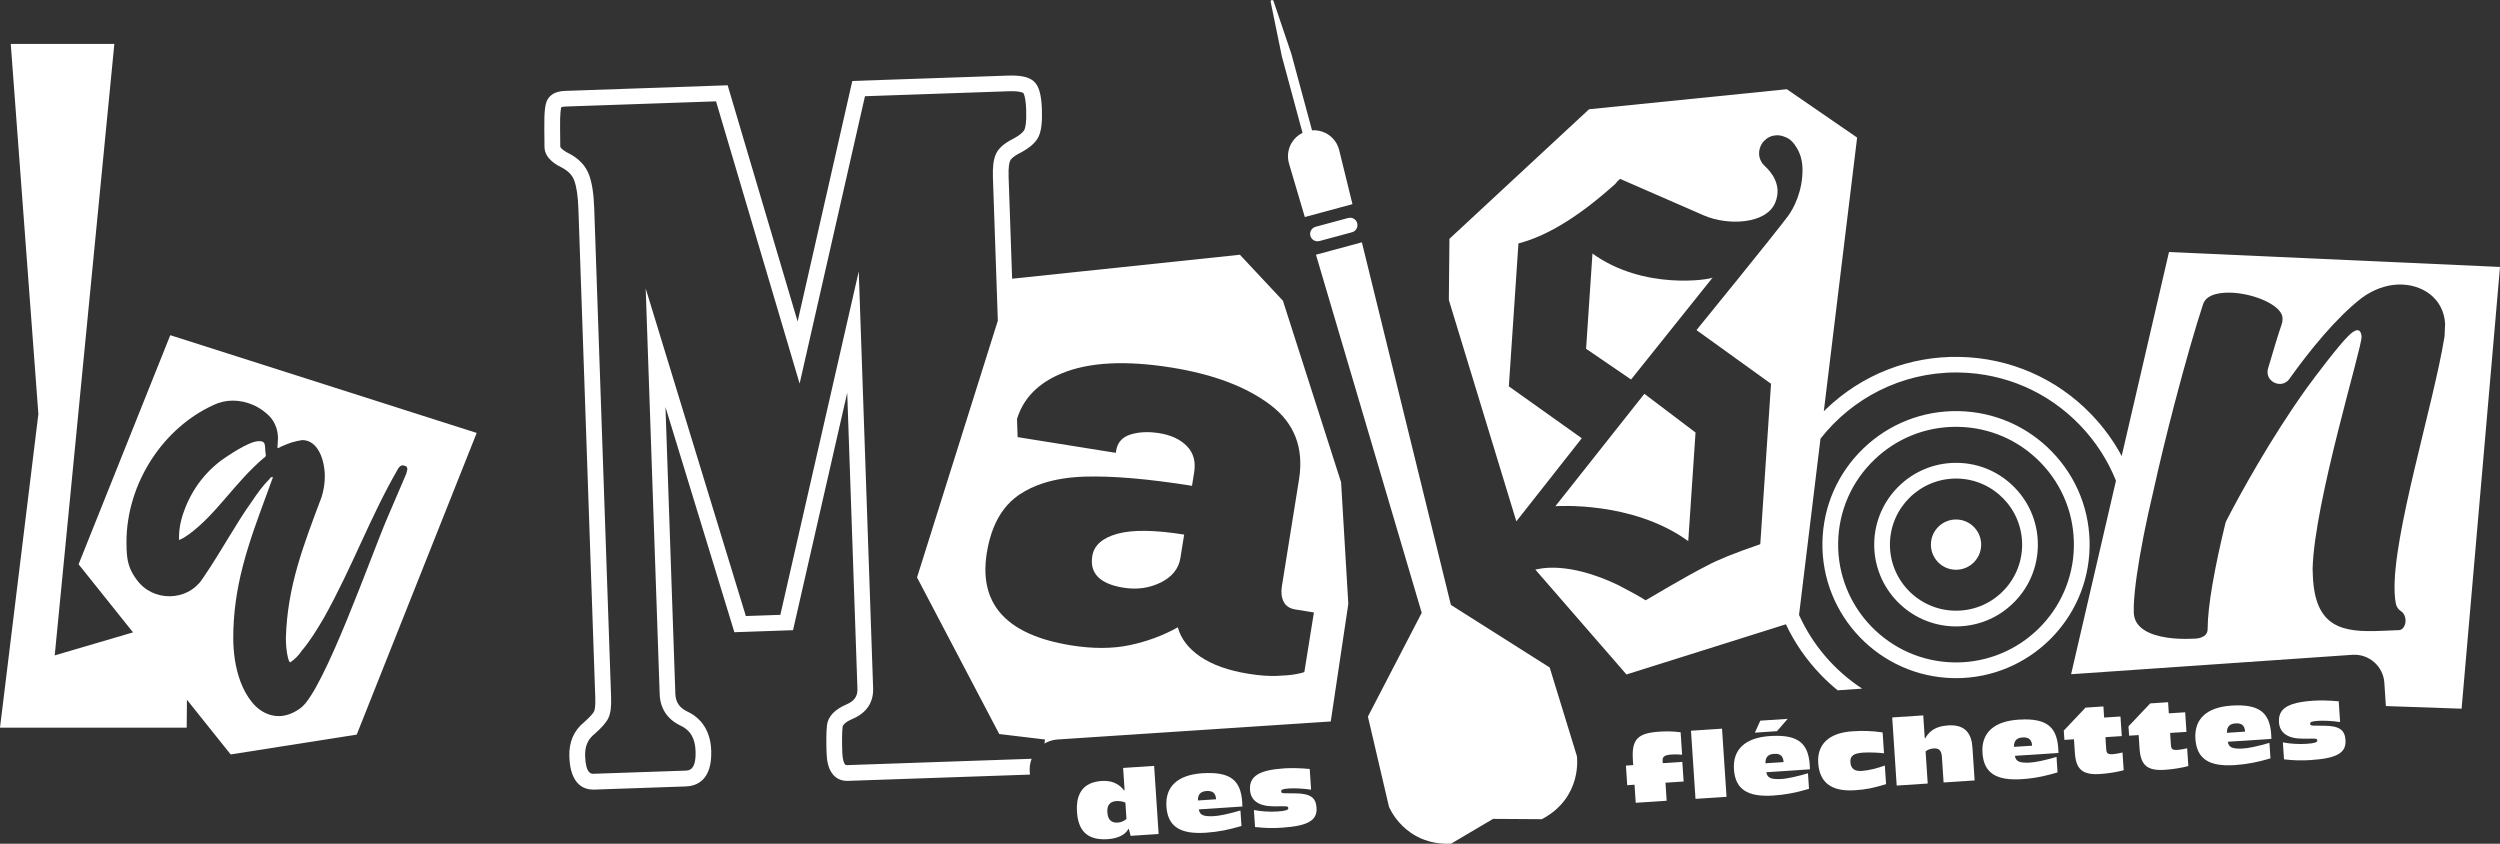<?xml version="1.0" encoding="utf-8"?>
<!-- Generator: Adobe Illustrator 26.0.0, SVG Export Plug-In . SVG Version: 6.00 Build 0)  -->
<svg version="1.1" id="Calque_1" xmlns="http://www.w3.org/2000/svg" xmlns:xlink="http://www.w3.org/1999/xlink" x="0px" y="0px"
	 viewBox="0 0 800 270" style="enable-background:new 0 0 800 270;" xml:space="preserve">
<rect x="0" y="0" width="800" height="270" fill="#333333" stroke="none"/>
<style type="text/css">
	.st0{fill:#FFFFFF;}
</style>
<g>
	<g>
		<g>
			<path class="st0" d="M633.97,174.43c0.08-4.44-3.45-8.11-7.89-8.19c-4.44-0.08-8.11,3.45-8.19,7.89
				c-0.08,4.44,3.45,8.11,7.89,8.19C630.22,182.4,633.89,178.87,633.97,174.43z"/>
			<path class="st0" d="M625.94,200.45c6.81,0,13.23-2.59,18.15-7.32c2.52-2.42,4.49-5.27,5.85-8.38c1.36-3.11,2.1-6.49,2.17-9.98
				c0.13-6.99-2.47-13.61-7.32-18.65c-4.85-5.04-11.37-7.88-18.37-8.01c-0.17,0-0.33,0-0.5,0c-14.21,0-25.9,11.42-26.17,25.68
				c-0.27,14.43,11.25,26.39,25.69,26.66C625.6,200.45,625.77,200.45,625.94,200.45z M604.78,173.88
				c0.22-11.52,9.66-20.74,21.14-20.74c0.14,0,0.27,0,0.41,0c11.53,0.22,20.75,9.66,20.75,21.13c0,0.14,0,0.27,0,0.41
				c-0.11,5.65-2.41,10.91-6.47,14.83c-4.07,3.92-9.42,6.01-15.07,5.91C613.87,195.2,604.56,185.54,604.78,173.88z"/>
			<path class="st0" d="M625.94,217.01c11.6,0,22.17-4.66,29.9-12.23c7.73-7.57,12.61-18.05,12.83-29.69
				c0.22-11.41-4.03-22.22-11.95-30.45c-7.92-8.22-18.57-12.87-29.99-13.08c-11.42-0.21-22.23,4.03-30.46,11.94
				c-8.22,7.92-12.87,18.56-13.09,29.97c-0.44,23.56,18.37,43.08,41.94,43.53C625.39,217.01,625.66,217.01,625.94,217.01z
				 M588.21,173.57c0.19-10.07,4.29-19.46,11.55-26.44c7.08-6.82,16.34-10.55,26.15-10.55c0.24,0,0.49,0,0.73,0.01
				c10.07,0.19,19.47,4.29,26.46,11.54c6.99,7.25,10.73,16.79,10.54,26.86c-0.39,20.54-17.23,36.99-37.7,36.99
				c-0.24,0-0.48,0-0.72-0.01C604.42,211.58,587.82,194.36,588.21,173.57z"/>
			<path class="st0" d="M540.24,173.16l2.33-34.76l-16.37-12.38l-28.48,35.97C497.72,161.99,522.29,160.13,540.24,173.16z"/>
			<path class="st0" d="M509.59,81.13l-2.04,30.48l14.39,9.83l26.11-32.63C547.28,89.48,525.95,92.97,509.59,81.13z"/>
			<path class="st0" d="M84.4,146.54c0.34-0.17,0.67-0.51,0.67-0.84c-0.51-3.03,0.33-4.54-2.19-4.54c-3.37,0-10.44,5.05-11.95,6.06
				c-6.06,4.54-10.1,10.43-12.46,17.5c-0.67,2.19-1.18,4.54-1.18,6.9v1.18c1.35-0.5,2.19-1.18,3.2-1.85
				C69.42,164.37,74.97,154.61,84.4,146.54z"/>
			<path class="st0" d="M55.43,107.56L55.43,107.56l-0.94-0.3l-29.34,73.31l0,0l0,0l17.42,21.79l-25.06,7.37L36.59,14.05h0l0,0H3.44
				l8.84,118.44L0,232.86h0l0,0h59.74l0.08-8.94l13.99,17.5l16.38-2.58l23.96-3.77l38.39-96.53L55.43,107.56L55.43,107.56z
				 M74.47,128.2c4.38,0,8.92,1.85,12.12,5.38c1.68,2.02,2.36,4.38,2.36,6.73l-0.17,3.03h0.17c0.5,0,0.67-0.34,1.18-0.5
				c2.69-1.18,3.7-1.51,6.57-2.02c5.05,0,7.24,6.39,7.24,11.61c0,2.19-0.34,4.37-1.01,6.56c-5.89,15.65-10.94,28.6-11.45,45.09
				c0,2.19,0.17,4.37,0.67,6.39c0.17,0.51,0.17,1.01,0.67,1.52c1.51-1.01,2.69-2.19,3.7-3.7c2.86-3.37,5.05-7.07,7.24-10.77
				c9.26-16.66,14.48-31.63,23.57-47.44c0.5-0.84,1.01-1.18,1.51-1.18c1.01,0.17,1.51,0.33,1.51,1.34l-0.34,1.35l-6.06,14.13
				c-4.88,11.27-20.2,55.02-27.61,60.74c-2.19,1.68-4.71,2.69-7.07,2.69c-1.01,0-2.01-0.15-2.97-0.45l0,0l0,0
				c-2.08-0.64-4-1.97-5.61-3.92c-1.56-1.91-2.77-4.12-3.67-6.48c-1.73-4.51-2.38-9.58-2.38-14.22c0-1.86,0.06-3.68,0.18-5.47
				c1.07-16.49,6.83-30.19,12.44-45.67v-0.34c-0.51,0-0.84,0.34-1.01,0.67c-2.19,2.19-3.87,4.54-5.56,7.07
				c-5.29,7.36-9.81,15.95-15.31,24.01l0,0c-0.28,0.41-0.56,0.82-0.84,1.23c-2.36,3.36-6.23,5.22-10.27,5.22
				c-4.04,0-7.91-1.68-10.6-5.38c-0.98-1.33-1.67-2.58-2.15-3.85c-0.91-2.42-1.05-4.9-1.05-8.1c0-9.42,2.97-18.74,8.12-26.61
				c4.88-7.46,11.71-13.61,19.82-17.3C70.26,128.7,72.28,128.2,74.47,128.2z"/>
			<path class="st0" d="M357.58,170.8c-4.82,1.33-7.5,3.71-8.05,7.14c-0.89,5.54,2.43,8.91,9.97,10.12
				c4.32,0.69,8.3,0.14,11.94-1.66c3.64-1.8,5.74-4.42,6.29-7.85l1.2-7.48C369.51,169.56,362.4,169.48,357.58,170.8z"/>
			<path class="st0" d="M410.54,96.24L410.54,96.24l-13.77-14.72l-55.11,5.8l-17.78,1.87l-1.13-32.66
				c-0.11-3.25,0.27-4.61,0.51-5.13c0.15-0.34,0.78-1.26,3.19-2.47l0.04-0.02c3.12-1.64,5.07-3.4,5.94-5.37
				c0.8-1.82,1.11-4.52,0.98-8.52c-0.17-4.77-0.96-7.54-2.58-8.99c-1.56-1.39-4.16-1.97-8.18-1.84l-49.91,1.72l-17.5,76.97
				l-22.39-75.59l-52.09,1.8c-3.66,0.12-5.15,1.8-5.76,3.19c-0.45,1.03-0.9,2.9-0.82,8.99l0.06,5.83l0,0.06
				c0.13,3.78,4.2,5.8,5.59,6.49c2.01,1.07,3.3,2.4,3.92,4.08c0.75,2.02,1.2,5.09,1.34,9.13l5.4,156.43
				c0.11,3.08-0.26,4.1-0.38,4.34c-0.16,0.34-0.79,1.34-3.14,3.43c-3.34,2.68-4.95,6.41-4.78,11.09c0.31,9.06,4.77,10.52,7.61,10.52
				c0.1,0,0.19,0,0.29,0l29.41-1.01c3.17-0.11,8.43-1.75,8.09-11.48c-0.21-5.97-2.89-10.3-7.77-12.55
				c-2.44-1.19-3.62-2.98-3.71-5.63l-3.16-91.74l22.05,72.05l18.77-0.65l17.34-75.98l3.27,94.72c0.08,2.37-0.96,3.9-3.38,4.96
				c-3.91,1.65-6.05,3.92-6.37,6.74c-0.22,2-0.26,4.9-0.13,8.85c0.09,2.7,0.6,4.73,1.55,6.21c1.17,1.83,3.02,2.79,5.21,2.72
				l58.32-2.01l-0.07-1c-0.09-1.43,0.13-2.8,0.61-4.06l-59.03,2.03c-0.45,0.02-0.6-0.09-0.8-0.4c-0.25-0.39-0.68-1.39-0.76-3.68
				c-0.13-3.65-0.09-6.38,0.1-8.12c0.09-0.84,1.31-1.82,3.34-2.67l0.02-0.01c4.35-1.89,6.57-5.26,6.41-9.75l-4.6-133.36
				l-25.09,109.9l-11.04,0.38L206.62,92.31l4.48,129.84c0.16,4.54,2.43,7.99,6.57,10l0.05,0.02c3.17,1.45,4.72,4.04,4.86,8.16
				c0.21,6.15-2.12,6.24-3.23,6.27l-29.41,1.01c-0.68,0.02-2.5,0.08-2.7-5.66c-0.11-3.07,0.86-5.36,2.95-7.03l0.1-0.08
				c2.33-2.06,3.72-3.67,4.39-5.06c0.7-1.46,0.98-3.59,0.87-6.69l-5.4-156.43c-0.16-4.65-0.7-8.15-1.65-10.71
				c-1.06-2.86-3.19-5.15-6.33-6.8l-0.07-0.03c-2.27-1.11-2.79-1.96-2.81-2.15l-0.06-5.79c-0.07-5.06,0.27-6.52,0.37-6.85
				c0.15-0.08,0.55-0.21,1.34-0.24l48.19-1.66l26.75,90.32l20.91-91.96l46.03-1.59c3.55-0.12,4.52,0.47,4.64,0.55
				c0.1,0.13,0.77,1.18,0.92,5.42c0.14,4.1-0.28,5.71-0.55,6.31c-0.18,0.4-0.89,1.49-3.66,2.95c-2.85,1.44-4.65,3.03-5.48,4.86
				c-0.76,1.66-1.07,4.08-0.96,7.4l1.58,45.91v0l-25.86,82.18l26.31,50.11l14.64,1.75c0,0.18-0.18,1.13-0.18,1.3
				c0.24-0.15,0.49-0.28,0.75-0.4c1.07-0.51,2.25-0.83,3.5-0.91l87.37-5.76l5.62-37.61l-2.31-38.92L410.54,96.24z M417.39,215.07
				c-0.37,0.17-1.28,0.39-2.75,0.67c-1.47,0.28-3.51,0.46-6.14,0.55c-2.63,0.09-5.6-0.13-8.93-0.67c-6.43-1.03-11.56-2.85-15.4-5.45
				c-3.85-2.6-6.27-5.75-7.27-9.43c-4.75,2.65-9.88,4.55-15.41,5.71c-5.53,1.16-11.78,1.18-18.76,0.06
				c-0.64-0.1-1.26-0.21-1.88-0.33h0c-5.13-0.96-9.49-2.35-13.07-4.18c-1.95-0.99-3.66-2.11-5.15-3.36
				c-6.08-5.09-8.36-12.32-6.86-21.67c0.94-5.86,2.81-10.59,5.62-14.2c1.28-1.64,2.75-3.05,4.41-4.22c0.16-0.11,0.31-0.22,0.47-0.32
				c2.18-1.47,4.66-2.66,7.43-3.56c3.9-1.28,8.38-1.99,13.44-2.15c8.91-0.27,20.34,0.71,34.3,2.94l0.69-4.32
				c0.55-3.43-0.22-6.23-2.32-8.38c-2.1-2.15-5.03-3.53-8.8-4.14c-3.44-0.55-6.5-0.42-9.18,0.4c-2.69,0.82-4.25,2.56-4.67,5.22
				l-0.1,0.67l-21.79-3.49l-9.63-1.54l-0.2-5.8c1.83-6.02,5.94-10.59,12.32-13.71c0.64-0.31,1.3-0.61,1.98-0.89
				c8.7-3.6,20.43-4.22,35.16-1.86c13.4,2.15,23.96,6.14,31.66,11.98c7.7,5.84,10.74,13.79,9.12,23.87l-5.49,34.22
				c-0.3,1.88-0.11,3.5,0.58,4.86c0.69,1.36,1.92,2.18,3.7,2.47l5.98,0.96L417.39,215.07z"/>
			<path class="st0" d="M410.19,18.02l6.62,24.5c-0.97,0.48-1.87,1.14-2.61,1.99c-1.87,2.14-2.52,5.09-1.72,7.82l5.06,17.12
				l15.25-4.12l-4.26-17.33c-0.68-2.76-2.73-4.98-5.43-5.88c-1.07-0.36-2.17-0.49-3.25-0.41l-6.62-24.5l-5.7-16.86
				c-0.08-0.25-0.34-0.39-0.58-0.33c-0.24,0.06-0.39,0.32-0.34,0.57L410.19,18.02z"/>
			<path class="st0" d="M431.4,69.76l-10.41,2.81c-1.28,0.35-2.03,1.68-1.65,2.95c0.3,1.03,1.24,1.69,2.27,1.69
				c0.2,0,0.41-0.03,0.62-0.08l10.41-2.81c1.24-0.33,1.99-1.6,1.68-2.85c-0.27-1.08-1.23-1.8-2.29-1.8
				C431.81,69.68,431.61,69.71,431.4,69.76z"/>
			<path class="st0" d="M495.9,213.6L495.9,213.6L495.9,213.6l-31.61-20.02L435.8,77.54l-14.69,3.97l33.84,114.59l-17.22,33.21
				l6.74,28.85c0,0,4.94,12.42,19.86,11.83l13.45-7.95l15.62,0.1c13.19-7,11.2-20.21,11.2-20.21L495.9,213.6z"/>
			<path class="st0" d="M538.34,243.8l-6.25,0.41l-0.05-0.7c-0.09-1.37,0.55-1.91,2.91-2.07c1.08-0.07,2.17-0.05,3.32,0.07
				l-0.47-7.18c-1.17-0.17-2.42-0.26-3.71-0.28c-1-0.01-2.03,0.01-3.05,0.08c-6.86,0.45-8.97,2.29-8.52,9.06l0.11,1.63L520.3,245
				l0.41,6.27l0.69-0.05l1.65-0.11l0.38,5.78l9.9-0.65l-0.38-5.78l5.81-0.38L538.34,243.8z"/>
			
				<rect x="541.71" y="233.49" transform="matrix(0.998 -0.066 0.066 0.998 -14.919 36.56)" class="st0" width="9.95" height="21.85"/>
			<polygon class="st0" points="568.63,233.98 572.06,230.03 564.49,230.53 563.3,230.61 561.56,234.45 566.36,234.13 			"/>
			<path class="st0" d="M579.17,246.18c-0.01-0.58-0.04-1.11-0.06-1.43c-0.45-6.76-3.58-9.65-12.03-9.25
				c-0.24,0.01-0.48,0.02-0.72,0.04c-7.97,0.53-11.91,4.33-11.5,10.63c0.42,6.36,4.28,8.95,12.61,8.4c3.85-0.25,7.09-0.89,10.89-2
				h0.01c0.17-0.05,0.34-0.1,0.51-0.16l-0.33-4.96c-1.68,0.49-3.23,0.9-4.61,1.21c-1.7,0.37-3.13,0.6-4.21,0.64
				c-3.13,0.09-4.19-0.4-4.51-2.19l7.65-0.51L579.17,246.18z M564.94,244.25c-0.05-2.11,1.01-2.91,2.76-3.02
				c2.02-0.13,2.92,0.72,3.05,2.64L564.94,244.25z"/>
			<path class="st0" d="M595.77,246.7c-2.28,0.15-3.51-0.71-3.64-2.75c-0.14-2.04,0.95-2.9,4.08-3.11c2.1-0.14,4.84,0,6.67,0.21
				l-0.44-6.68c-3.55-0.5-6.11-0.59-9.73-0.35c-7.42,0.49-11.28,4.14-10.88,10.16c0.41,6.22,4.21,9.19,11.69,8.7
				c3.56-0.24,5.68-0.64,10.02-1.95l-0.39-5.95C600.7,245.84,597.9,246.56,595.77,246.7z"/>
			<path class="st0" d="M629.58,234.25c-1.32-1.65-3.41-2.31-6.24-2.12c-2.24,0.15-3.96,0.74-5.25,1.73c0,0,0,0,0,0
				c-0.82,0.63-1.48,1.42-1.99,2.36l-0.18,0.01l-0.18-2.72l-0.3-4.58l-9.93,0.65l0.08,1.27l1.35,20.53l9.93-0.65l-0.68-10.27
				c0.44-0.44,1.44-0.89,2.55-0.96c1.75-0.12,2.53,0.65,2.67,2.69l0.54,8.2l9.93-0.65l-0.69-10.45
				C631.06,237.08,630.51,235.42,629.58,234.25z"/>
			<path class="st0" d="M658.64,239.5c-0.42-6.39-3.24-9.32-10.69-9.29c-0.65,0-1.34,0.03-2.06,0.08c-3.9,0.26-6.84,1.3-8.77,3.04
				c-2.02,1.81-2.94,4.38-2.73,7.6c0.42,6.36,4.28,8.95,12.61,8.4c2.33-0.15,4.44-0.45,6.59-0.91c1.56-0.33,3.13-0.75,4.82-1.25
				l-0.25-3.84l-0.07-1.12c-3.74,1.1-6.86,1.77-8.82,1.84c-3.13,0.09-4.19-0.4-4.51-2.19l13.96-0.92
				C658.69,240.35,658.66,239.82,658.64,239.5z M644.47,239c-0.05-2.11,1.01-2.91,2.76-3.02c2.01-0.13,2.92,0.72,3.05,2.64
				L644.47,239z"/>
			<path class="st0" d="M676.18,241.33c-1.75,0.11-2.1-0.3-2.19-1.59l-0.25-3.85l5.23-0.34l-0.42-6.27l-5.23,0.34l-0.19-2.96
				l-0.04-0.6l-5.72,0.38c-2.33,2.44-4.63,4.91-6.96,7.35l0.2,2.98l3.06-0.2l0.04,0.59v0l0.25,3.75c0.35,5.4,2.55,7.13,8.07,6.77
				c2.48-0.16,5.15-0.57,7.55-1.2l-0.38-5.69C678.47,241.01,676.96,241.28,676.18,241.33z"/>
			<path class="st0" d="M696.88,239.97c-1.75,0.11-2.1-0.3-2.19-1.58l-0.25-3.85l5.23-0.34l-0.42-6.27l-5.23,0.34l-0.23-3.56
				l-5.72,0.38c-2.33,2.44-4.63,4.91-6.96,7.35l0.2,2.98l3.06-0.2l0.29,4.35c0.36,5.4,2.55,7.13,8.07,6.77
				c2.48-0.17,5.15-0.57,7.54-1.2l-0.38-5.69C699.17,239.64,697.66,239.92,696.88,239.97z"/>
			<path class="st0" d="M726.78,235.01c-0.46-6.95-3.76-9.81-12.75-9.21c-7.97,0.53-11.91,4.33-11.5,10.63
				c0.42,6.36,4.29,8.95,12.61,8.4c4.03-0.27,7.39-0.96,11.41-2.16l-0.33-4.96c-3.74,1.1-6.86,1.77-8.82,1.84
				c-3.13,0.09-4.19-0.4-4.51-2.19l13.96-0.92C726.84,235.85,726.8,235.33,726.78,235.01z M712.62,234.5
				c-0.05-2.11,1.01-2.91,2.76-3.02c2.01-0.13,2.92,0.72,3.05,2.64L712.62,234.5z"/>
			<path class="st0" d="M743.55,232.23l-2.88-0.02c-1.12-0.01-1.39-0.11-1.42-0.58c-0.04-0.61,0.53-0.83,2.52-0.96
				c1.87-0.12,4.4,0,7.06,0.38l-0.37-5.61l-0.07-1.02c-3.1-0.29-5.86-0.35-8.19-0.19c-2.12,0.14-3.9,0.38-5.37,0.74h-0.02
				c-4.1,1.01-5.75,2.94-5.54,6.16c0.23,3.47,2.9,5.26,7.68,5.24l3.31-0.01c0.97-0.01,1.24,0.12,1.27,0.59
				c0.04,0.61-0.94,0.91-3.53,1.08c-2.39,0.16-5.31-0.03-7.48-0.47l0.36,5.43c3.28,0.37,5.69,0.42,8.58,0.23
				c8.5-0.56,11.37-2.39,11.1-6.39C750.35,233.6,748.65,232.24,743.55,232.23z"/>
			<path class="st0" d="M359.4,245.74l0.47,7.15l-0.18,0.01c-1.7-2.17-3.99-3.19-7.15-2.99c-1.15,0.08-2.17,0.28-3.05,0.59
				c-3.71,1.32-5.17,4.67-4.86,9.31c0.03,0.45,0.07,0.89,0.13,1.3c0.74,5.3,3.78,7.82,9.74,7.42c3.5-0.23,5.7-1.58,6.56-3.24
				l0.18-0.01l0.56,2.19l8.96-0.59l-1.44-21.8L359.4,245.74z M357.71,263.23c-2.01,0.13-3.19-0.81-3.36-3.33
				c-0.15-2.3,0.89-3.43,2.9-3.56c0.99-0.06,2.24,0.15,2.88,0.51l0.34,5.22C359.78,262.69,358.79,263.16,357.71,263.23z"/>
			<path class="st0" d="M397.5,256.65c-0.46-6.94-3.75-9.8-12.75-9.21c-7.97,0.53-11.91,4.33-11.5,10.63
				c0.42,6.36,4.28,8.95,12.61,8.4c4.03-0.27,7.38-0.96,11.41-2.16l-0.33-4.96c-3.74,1.1-6.86,1.77-8.82,1.84
				c-3.13,0.09-4.19-0.4-4.51-2.19l13.96-0.92C397.56,257.5,397.53,256.97,397.5,256.65z M383.34,256.15
				c-0.05-2.11,1.01-2.91,2.76-3.02c2.01-0.13,2.92,0.72,3.05,2.64L383.34,256.15z"/>
			<path class="st0" d="M414.27,253.87l-2.88-0.02c-1.12-0.01-1.39-0.11-1.42-0.58c-0.04-0.61,0.53-0.83,2.52-0.96
				c1.87-0.12,4.4,0,7.06,0.38l-0.44-6.62c-3.1-0.29-5.86-0.35-8.19-0.19c-8.06,0.53-11.21,2.53-10.92,6.9
				c0.23,3.47,2.9,5.26,7.68,5.24l3.31-0.01c0.97-0.01,1.24,0.12,1.27,0.59c0.04,0.61-0.94,0.91-3.53,1.08
				c-2.4,0.16-5.31-0.03-7.48-0.47l0.36,5.43c3.28,0.37,5.69,0.42,8.58,0.22c8.49-0.56,11.37-2.39,11.1-6.39
				C421.08,255.24,419.37,253.89,414.27,253.87z"/>
		</g>
		<path class="st0" d="M694.08,80.65l-15.14,65.27c-2.58-4.81-5.84-9.28-9.72-13.32c-11.14-11.56-26.11-18.09-42.17-18.39
			c-16.05-0.31-31.26,5.66-42.82,16.79c-0.21,0.2-0.41,0.4-0.61,0.6l3.13-25.74l7.53-61.84l-22.49-15.47l-63.29,6.41l-44.68,41.46
			l-0.19,19.57l21.6,70.84l20.94-26.59l-23.34-16.61l3.07-45.73c8.75-2.27,18.45-8.07,29.11-17.39l1.71-1.5
			c0.19-0.16,0.48-0.5,0.87-1.02l0.85-0.75l26.9,11.74c7.48,3.23,19.82,2.83,22.72-4.11c2.39-5.7-1.45-10.03-3.24-11.65
			c-1.08-0.97-1.8-2.3-1.9-3.75c-0.01-0.13-0.01-0.27-0.01-0.4c0-0.8,0.17-1.55,0.46-2.24c0.03-0.08,0.07-0.16,0.11-0.24
			c0,0,0,0,0,0c0.04-0.08,0.07-0.16,0.12-0.24c0.08-0.15,0.18-0.3,0.27-0.46c0.06-0.09,0.12-0.18,0.19-0.27
			c0.03-0.04,0.06-0.08,0.1-0.12c0.07-0.09,0.14-0.18,0.22-0.26c0,0,0,0,0,0c0.07-0.08,0.15-0.17,0.23-0.24
			c0.02-0.02,0.04-0.04,0.06-0.06c0.18-0.18,0.37-0.34,0.55-0.48c0.08-0.06,0.17-0.12,0.25-0.18c0.71-0.49,1.46-0.78,2.08-0.87
			c0.02-0.01,0.05-0.01,0.08-0.01c0.35-0.07,0.72-0.11,1.09-0.11c0.78,0,1.52,0.15,2.2,0.43c2.19,0.71,3.17,2.28,3.73,3.1
			c1.46,2.13,2.11,4.69,2.15,7.23c0.11,7.07-2.84,12.67-4.6,15.04c-4.33,5.84-29.32,36.54-29.32,36.54l23.74,17.1v0l0.11,0.07
			l-3.44,51.34c-4.04,1.38-7.51,2.66-10.41,3.83c-2.76,1.12-5,2.14-6.72,3.08c-6.31,3.16-19.55,11.05-19.55,11.05
			c-1.89-1.2-4.82-2.83-8.81-4.89c-16.47-7.84-25.31-5.14-26.49-4.94l29.16,33.56l31.24-9.83l19.78-6.23
			c2.76,5.88,6.51,11.33,11.15,16.15c1.71,1.78,3.53,3.45,5.41,4.98l7.84-0.54c-8.8-5.75-15.85-13.94-20.2-23.59l6.87-56.41
			c10.11-12.89,25.82-21.17,43.36-21.17c0.35,0,0.7,0,1.05,0.01c14.71,0.28,28.43,6.26,38.63,16.86c5.02,5.21,8.9,11.24,11.51,17.77
			l-14.36,61.92l90-6.21c5.3-0.37,9.89,3.64,10.24,8.94l0.49,7.46l24.23,0.84L800,85.42L694.08,80.65z M782.41,104.07l-0.14,3.31
			c0,0.16-0.02,0.31-0.05,0.47c-3.53,21.77-16.69,63.64-15.94,81.66c0.06,1.45,0.18,2.69,0.39,3.67c0.21,1.02,0.84,1.9,1.72,2.46
			c0.87,0.54,1.35,1.76,1.39,2.79c0.06,1.56-0.81,3.16-2.06,3.21l-5.93,0.24c-12.17,0.51-20.98-1-21.67-17.53l-0.08-2.05
			c0-0.09,0-0.18,0-0.26c0.44-21.02,15.8-70.82,15.66-74.25c-0.06-1.56-0.72-2.16-1.34-2.13c-0.93,0.04-2.14,1.03-3.04,2
			c-2.71,2.61-10.12,12.29-13.37,16.8c-11.33,15.84-21.36,34.03-25.53,42.22c-0.13,0.27-0.24,0.55-0.31,0.84
			c-3.41,14.02-5.65,26.43-5.66,33.54c0.08,2.05-1.26,2.78-2.96,3.19c-0.23,0.05-0.46,0.08-0.69,0.09l-1.52,0.06
			c-2.48,0.1-5.22,0.03-7.81-0.36c-5.57-0.82-10.46-3.04-10.66-7.93c-0.03-0.67-0.02-1.44,0-2.29c0.17-5.06,1.32-13.13,3.17-22.5
			c0.87-4.41,1.89-9.1,3.04-13.91c2.05-9.32,4.45-19.12,6.84-28.26v0c3.42-13.12,6.82-24.84,9.11-31.75
			c0.84-2.54,3.6-3.59,7.35-3.74c6.58-0.27,15.46,2.73,17.66,6.63c0.41,0.73,0.52,1.57,0.39,2.39l-0.07,0.48
			c-0.04,0.24-0.1,0.47-0.18,0.69c-0.87,2.43-2.54,7.91-4.34,14.04c-1.24,4.23,4.44,6.9,6.91,3.25c0.05-0.08,0.1-0.15,0.15-0.22
			c6.2-8.7,14.82-19.36,23-25.64c3.64-2.65,7.64-4.06,11.39-4.22c7.73-0.32,14.76,4.3,15.21,12.6
			C782.41,103.79,782.41,103.93,782.41,104.07z"/>
		<path class="st0" d="M563.58,46.38c-0.08,0.15-0.15,0.32-0.22,0.48C563.43,46.7,563.5,46.54,563.58,46.38z"/>
		<path class="st0" d="M563.86,45.93c-0.1,0.15-0.19,0.3-0.27,0.46C563.67,46.23,563.76,46.08,563.86,45.93z"/>
		<path class="st0" d="M565.21,44.48c-0.19,0.15-0.38,0.31-0.56,0.48C564.83,44.79,565.01,44.63,565.21,44.48z"/>
		<path class="st0" d="M564.05,45.66c-0.07,0.09-0.13,0.18-0.19,0.27C563.92,45.84,563.98,45.75,564.05,45.66z"/>
		<path class="st0" d="M564.6,45.02c-0.16,0.16-0.31,0.33-0.45,0.51C564.29,45.35,564.44,45.18,564.6,45.02z"/>
		<path class="st0" d="M564.66,44.96c-0.02,0.02-0.04,0.04-0.06,0.06C564.62,45,564.64,44.98,564.66,44.96z"/>
		<path class="st0" d="M564.15,45.53c-0.03,0.04-0.07,0.08-0.1,0.13c0.02-0.03,0.04-0.06,0.06-0.09
			C564.12,45.56,564.14,45.55,564.15,45.53z"/>
	</g>
</g>
</svg>
